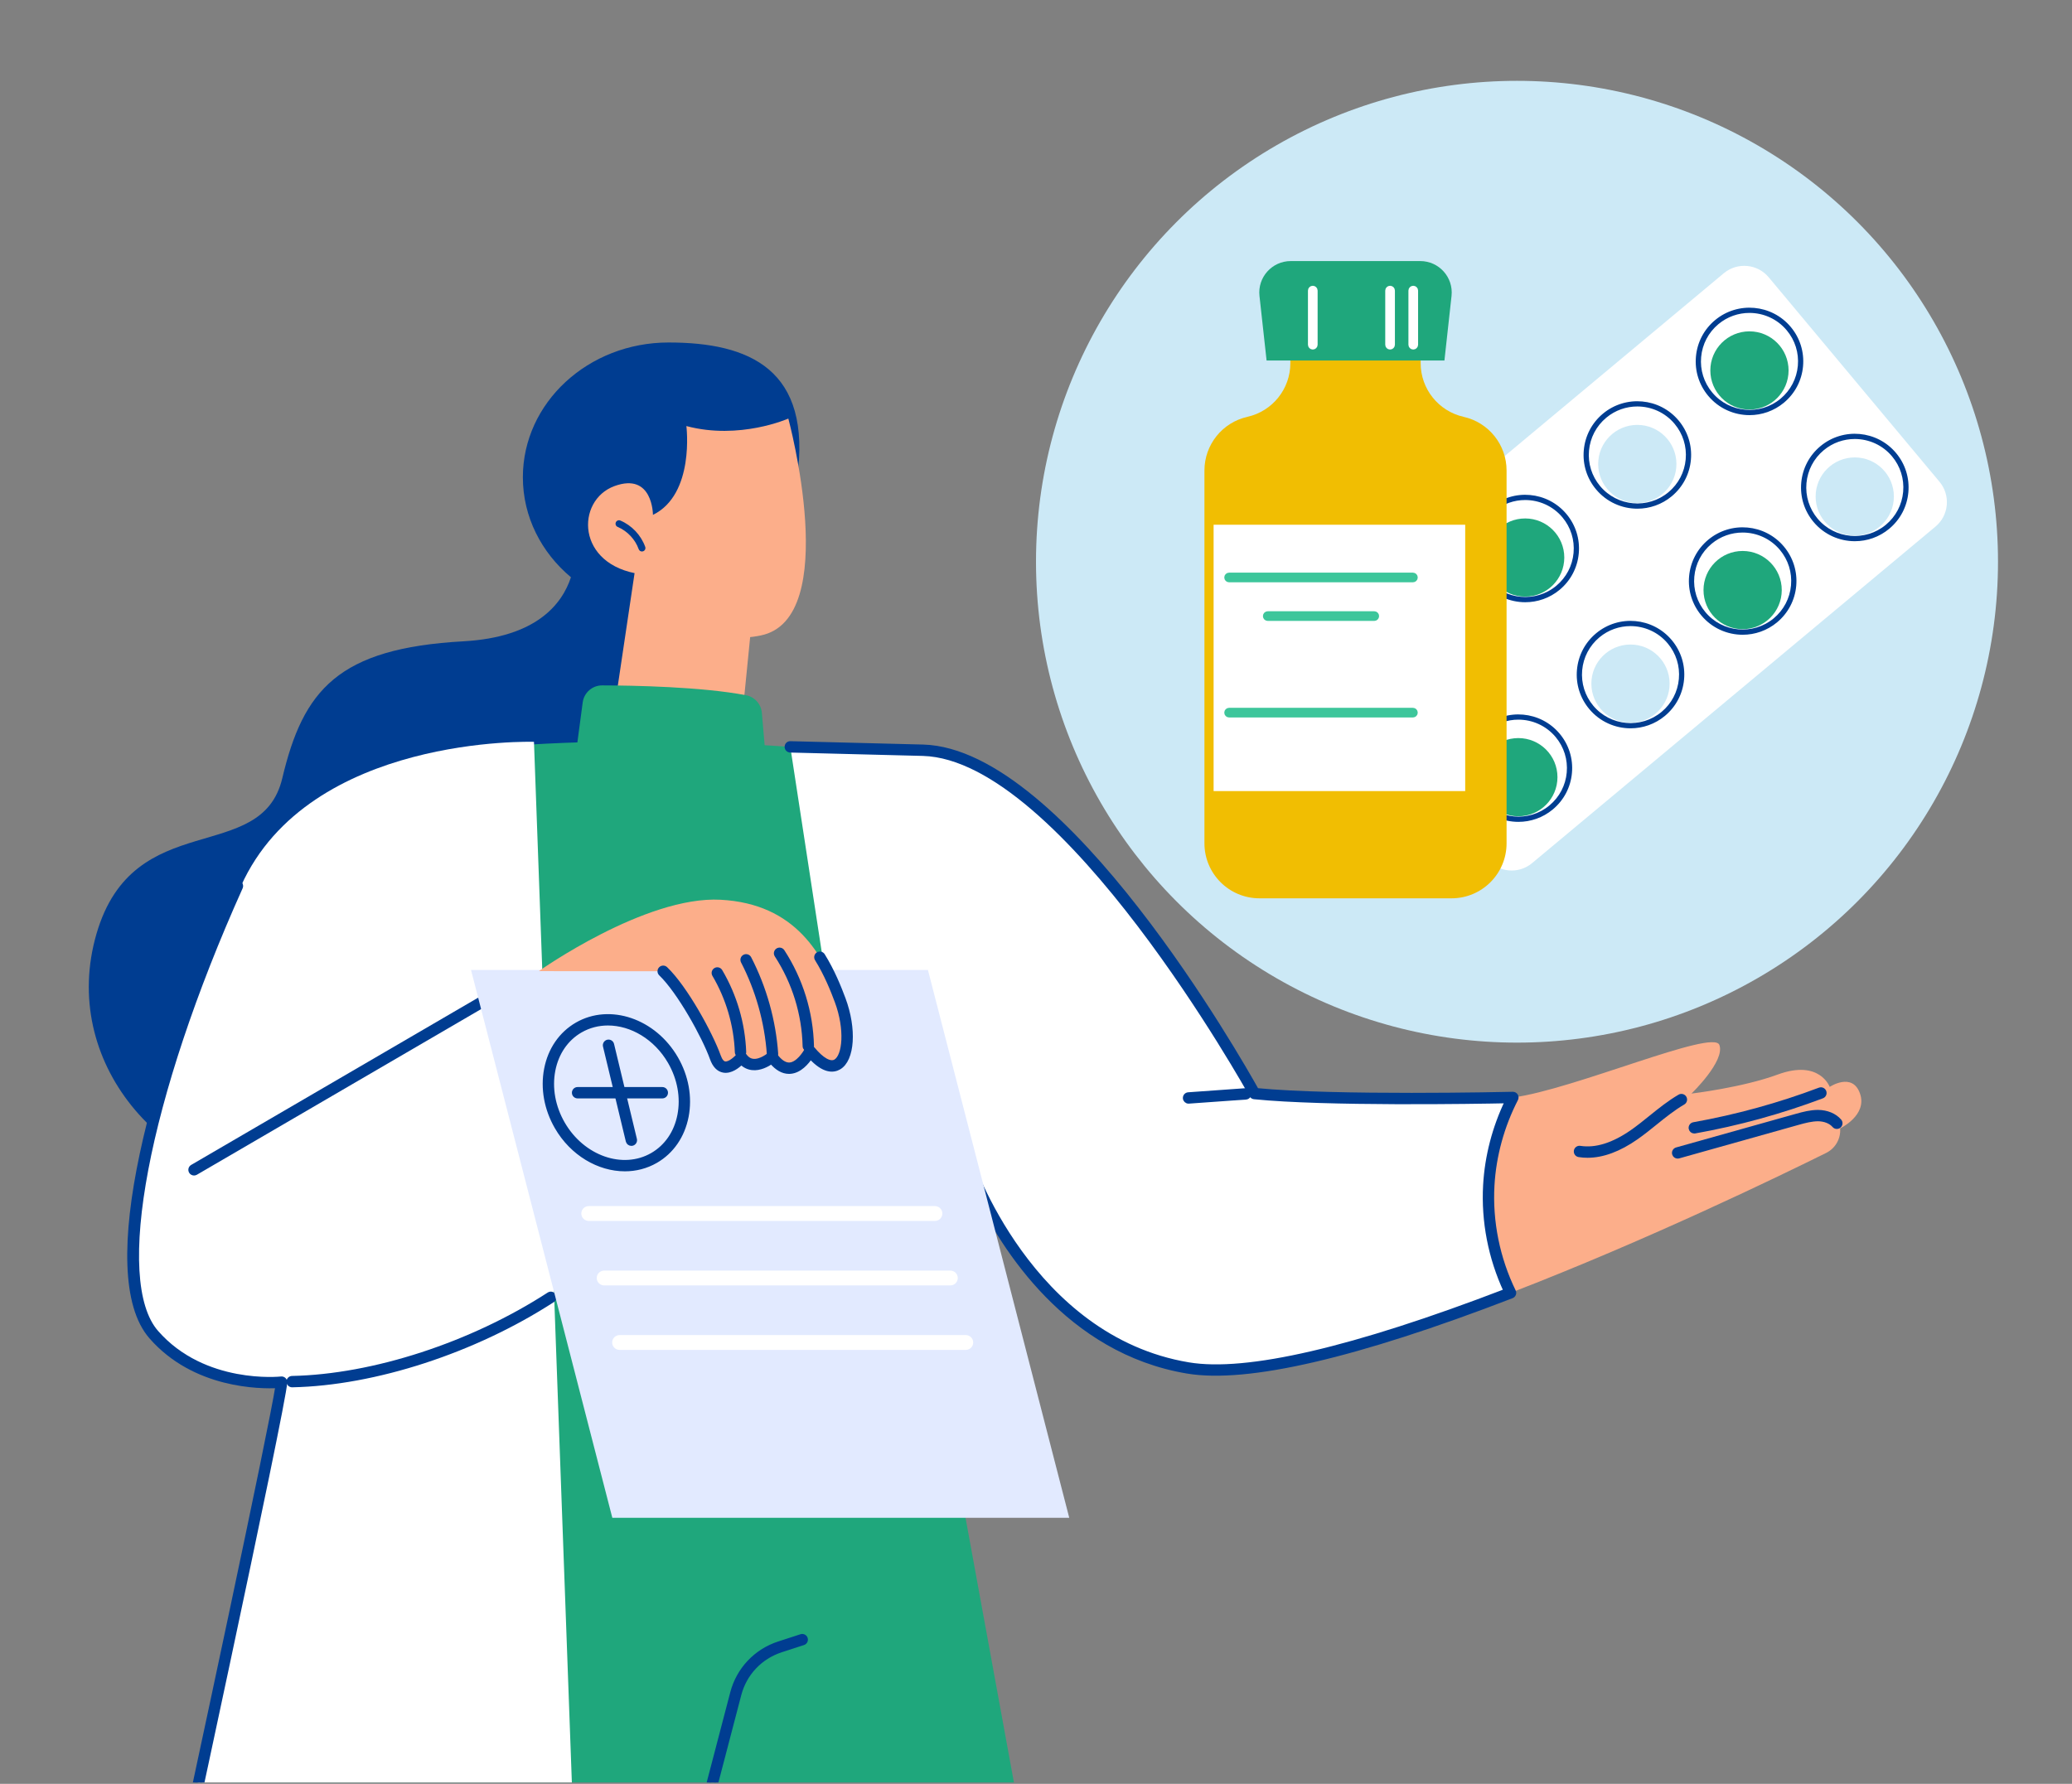 <?xml version="1.0" encoding="UTF-8"?>
<svg xmlns="http://www.w3.org/2000/svg" width="216" height="186" viewBox="0 0 216 186" fill="none">
  <rect x="0" y="0" width="216" height="186" fill="#808080" stroke="none"/>
  <g clip-path="url(#clip0_1286_151488)">
    <circle cx="158.143" cy="58.572" r="50.143" fill="#CCE9F6"></circle>
    <path d="M18.898 202.625H108.763L93.672 120.068L43.196 123.427L18.898 202.625Z" fill="#1FA77C"></path>
    <path d="M69.897 202.986C69.866 202.986 69.836 202.982 69.805 202.974C69.612 202.924 69.497 202.726 69.547 202.534L76.352 176.511C76.989 174.075 78.8 172.157 81.196 171.378L83.519 170.623C83.709 170.562 83.912 170.665 83.974 170.855C84.036 171.044 83.932 171.248 83.742 171.31L81.418 172.065C79.258 172.767 77.625 174.497 77.051 176.694L70.245 202.716C70.203 202.878 70.056 202.986 69.897 202.986Z" fill="#003D91" stroke="#003D91" stroke-width="0.463"></path>
    <path d="M69.7 35.712C61.31 35.712 54.508 42.003 54.508 49.764C54.508 53.902 56.443 57.619 59.519 60.191C58.597 63.003 55.906 66.448 48.31 66.87C35.238 67.596 31.607 71.951 29.428 81.147C27.249 90.343 13.935 84.051 10.061 97.361C6.188 110.67 16.84 123.011 30.396 123.737C43.952 124.463 70.339 82.841 70.339 82.841L72.245 63.605C78.894 62.466 82.122 56.792 83.088 49.931C84.703 38.477 78.091 35.712 69.7 35.712Z" fill="#003D91"></path>
    <path d="M66.53 57.226L63.865 75.122L77.267 75.848L78.519 63.237L66.53 57.226Z" fill="#FCAE8A"></path>
    <path d="M71.553 44.425C71.553 44.425 72.457 51.539 68.068 53.687C68.068 53.687 68.068 49.212 64.051 50.686C60.02 52.166 60.005 58.957 66.826 59.875C66.826 59.875 70.767 67.993 79.293 66.263C87.82 64.533 82.181 43.645 82.181 43.645C82.181 43.645 77.099 45.904 71.553 44.425Z" fill="#FCAE8A"></path>
    <path d="M66.923 57.504C66.774 57.504 66.635 57.412 66.583 57.264C66.215 56.235 65.395 55.367 64.389 54.941C64.206 54.864 64.12 54.652 64.198 54.468C64.275 54.284 64.488 54.199 64.67 54.277C65.859 54.779 66.828 55.806 67.262 57.022C67.33 57.209 67.232 57.416 67.044 57.482C67.004 57.497 66.963 57.504 66.923 57.504Z" fill="#003D91"></path>
    <path d="M43.929 145.012L102.05 143.882L87.982 78.351C87.982 78.351 65.525 75.885 45.595 78.556L43.929 145.012Z" fill="#1FA77C"></path>
    <path d="M60.066 78.35L60.745 73.241C60.88 72.223 61.749 71.463 62.776 71.466C66.061 71.475 73.124 71.606 77.769 72.491C78.669 72.663 79.344 73.413 79.422 74.325L79.793 78.657L60.066 78.35Z" fill="#1FA77C"></path>
    <path d="M193.901 114.028C193.109 111.754 190.741 113.331 190.741 113.331C190.741 113.331 189.695 110.43 185.311 112.047C181.654 113.396 176.33 114.028 176.33 114.028C176.33 114.028 179.871 110.625 179.237 108.952C178.602 107.278 164.073 113.59 157.755 114.432C157.755 114.432 157.739 114.433 157.712 114.433C156.251 117.269 155.378 120.409 155.2 123.594C154.985 127.444 155.784 131.342 157.467 134.809C171.851 129.265 185.772 122.5 190.374 120.215C191.336 119.738 191.911 118.725 191.829 117.655C191.829 117.655 194.693 116.301 193.901 114.028Z" fill="#FCAE8A"></path>
    <path d="M174.89 120.577C174.732 120.577 174.588 120.473 174.543 120.313C174.489 120.121 174.601 119.922 174.793 119.868L187.271 116.364C187.991 116.163 188.735 115.966 189.521 115.962C190.443 115.97 191.258 116.308 191.758 116.888C191.888 117.039 191.871 117.267 191.72 117.397C191.569 117.526 191.341 117.51 191.211 117.359C190.847 116.937 190.228 116.69 189.513 116.683C188.829 116.692 188.137 116.871 187.467 117.059L174.988 120.563C174.955 120.572 174.922 120.577 174.89 120.577Z" fill="#003D91" stroke="#003D91" stroke-width="0.463"></path>
    <path d="M176.626 117.961C176.454 117.961 176.302 117.839 176.271 117.664C176.236 117.467 176.367 117.28 176.563 117.245C181.032 116.447 185.452 115.231 189.698 113.629C189.885 113.558 190.093 113.652 190.163 113.839C190.233 114.025 190.139 114.233 189.953 114.304C185.665 115.921 181.203 117.15 176.69 117.955C176.668 117.959 176.647 117.961 176.626 117.961Z" fill="#003D91" stroke="#003D91" stroke-width="0.463"></path>
    <path d="M165.498 120.491C165.195 120.491 164.895 120.468 164.601 120.421C164.404 120.39 164.27 120.205 164.301 120.008C164.333 119.811 164.52 119.675 164.714 119.708C166.351 119.967 168.184 119.397 170.163 118.014C170.826 117.55 171.472 117.028 172.097 116.524C173.043 115.76 174.021 114.971 175.1 114.343C175.272 114.242 175.493 114.301 175.594 114.473C175.694 114.646 175.635 114.866 175.463 114.967C174.431 115.567 173.475 116.339 172.55 117.085C171.916 117.598 171.26 118.127 170.576 118.605C168.783 119.859 167.079 120.491 165.498 120.491Z" fill="#003D91" stroke="#003D91" stroke-width="0.463"></path>
    <path d="M155.201 123.595C155.379 120.409 156.252 117.269 157.713 114.434C156.752 114.456 138.908 114.846 130.78 114.028C130.78 114.028 111.293 78.658 96.225 78.228L82.387 77.876L93.171 148.287H102.962C104.769 148.287 106.119 146.626 105.749 144.858L100.729 120.836C100.729 120.836 106.878 139.804 123.845 142.638C131.06 143.844 144.454 139.826 157.468 134.81C155.785 131.342 154.986 127.444 155.201 123.595Z" fill="white"></path>
    <path d="M102.962 148.648H93.172C92.973 148.648 92.811 148.486 92.811 148.287C92.811 148.087 92.973 147.926 93.172 147.926H102.962C103.714 147.926 104.418 147.591 104.893 147.007C105.367 146.424 105.55 145.667 105.396 144.932L100.377 120.91C100.337 120.722 100.452 120.537 100.637 120.488C100.823 120.438 101.014 120.543 101.073 120.725C101.134 120.912 107.356 139.518 123.905 142.283C129.958 143.296 141.083 140.713 156.976 134.613C155.368 131.155 154.631 127.347 154.842 123.575C155.009 120.575 155.796 117.557 157.124 114.807C153.818 114.874 138.195 115.137 130.744 114.387C130.626 114.375 130.522 114.306 130.464 114.202C130.27 113.85 110.905 79.008 96.216 78.589L82.378 78.237C82.179 78.232 82.022 78.066 82.026 77.867C82.031 77.668 82.187 77.508 82.396 77.515L96.235 77.867C110.963 78.287 129.362 110.737 131.004 113.688C139.227 114.483 156.95 114.091 157.706 114.073H157.714C157.838 114.073 157.954 114.137 158.02 114.243C158.087 114.351 158.093 114.486 158.034 114.599C156.59 117.401 155.735 120.518 155.562 123.615C155.351 127.394 156.122 131.211 157.793 134.652C157.837 134.743 157.842 134.848 157.805 134.942C157.768 135.036 157.693 135.11 157.599 135.146C141.389 141.395 130.013 144.034 123.786 142.994C111.313 140.911 104.574 130.103 101.85 124.431L106.103 144.784C106.301 145.734 106.064 146.71 105.452 147.462C104.84 148.216 103.933 148.648 102.962 148.648Z" fill="#003D91" stroke="#003D91" stroke-width="0.463"></path>
    <path d="M123.903 114.846C123.716 114.846 123.557 114.7 123.544 114.51C123.529 114.312 123.679 114.139 123.878 114.125L129.829 113.7C130.032 113.685 130.201 113.836 130.215 114.034C130.229 114.233 130.079 114.406 129.881 114.42L123.929 114.845C123.921 114.845 123.912 114.846 123.903 114.846Z" fill="#003D91" stroke="#003D91" stroke-width="0.463"></path>
    <path d="M55.665 77.351L60.225 202.632L17.052 202.64C17.052 202.64 29.281 146.398 29.352 144.117C29.352 144.117 21.179 145.06 16.028 139.161C10.878 133.262 15.889 112.921 25.123 92.382C32.224 76.588 55.665 77.351 55.665 77.351Z" fill="white"></path>
    <path d="M17.038 203.272C17.012 203.272 16.986 203.27 16.961 203.264C16.766 203.222 16.642 203.03 16.684 202.835C20.741 184.111 28.277 148.96 28.945 144.508C27.138 144.6 20.275 144.573 15.757 139.399C10.04 132.851 15.99 110.992 24.423 92.234C24.505 92.053 24.718 91.972 24.9 92.053C25.082 92.135 25.163 92.348 25.081 92.53C15.217 114.47 11.607 133.548 16.3 138.924C21.269 144.614 29.231 143.768 29.311 143.759C29.415 143.745 29.52 143.781 29.597 143.851C29.674 143.923 29.717 144.023 29.713 144.128C29.642 146.416 17.89 200.679 17.39 202.988C17.353 203.157 17.204 203.272 17.038 203.272Z" fill="#003D91" stroke="#003D91" stroke-width="0.463"></path>
    <path d="M30.454 144.424C30.258 144.424 30.097 144.268 30.093 144.071C30.089 143.872 30.247 143.707 30.446 143.703C38.92 143.53 49.18 140.184 57.224 134.969C57.392 134.86 57.615 134.908 57.724 135.075C57.832 135.243 57.784 135.466 57.617 135.574C49.467 140.858 39.061 144.249 30.461 144.424H30.454Z" fill="#003D91" stroke="#003D91" stroke-width="0.463"></path>
    <path d="M20.227 122.34C20.103 122.34 19.983 122.275 19.915 122.161C19.815 121.988 19.873 121.767 20.045 121.667L52.324 102.851C52.496 102.752 52.717 102.809 52.818 102.981C52.918 103.154 52.86 103.375 52.688 103.475L20.409 122.291C20.352 122.324 20.289 122.34 20.227 122.34Z" fill="#003D91" stroke="#003D91" stroke-width="0.463"></path>
    <path d="M111.466 158.261H63.833L49.102 101.142H96.735L111.466 158.261Z" fill="#E2EAFF"></path>
    <path d="M65.818 119.251C65.655 119.251 65.507 119.14 65.467 118.974L63.086 109.074C63.04 108.881 63.159 108.686 63.353 108.639C63.547 108.593 63.742 108.712 63.788 108.906L66.169 118.806C66.216 118.999 66.096 119.194 65.903 119.241C65.874 119.247 65.846 119.251 65.818 119.251Z" fill="#003D91" stroke="#003D91" stroke-width="0.463"></path>
    <path d="M69.044 114.3H60.211C60.012 114.3 59.851 114.139 59.851 113.94C59.851 113.74 60.012 113.579 60.211 113.579H69.044C69.244 113.579 69.405 113.74 69.405 113.94C69.405 114.139 69.244 114.3 69.044 114.3Z" fill="#003D91" stroke="#003D91" stroke-width="0.463"></path>
    <path d="M65.14 121.903C62.434 121.903 59.648 120.3 58.045 117.524C56.952 115.633 56.565 113.483 56.954 111.47C57.346 109.439 58.481 107.791 60.148 106.828C63.573 104.852 68.201 106.434 70.467 110.355C71.559 112.246 71.946 114.396 71.558 116.409C71.165 118.44 70.031 120.089 68.363 121.052C67.362 121.629 66.258 121.903 65.14 121.903ZM63.376 106.697C62.38 106.697 61.398 106.94 60.509 107.453C59.026 108.309 58.014 109.785 57.662 111.608C57.306 113.449 57.664 115.422 58.67 117.163C60.736 120.74 64.922 122.203 68.002 120.427C69.486 119.57 70.497 118.095 70.849 116.272C71.205 114.43 70.847 112.457 69.842 110.716C68.372 108.172 65.829 106.697 63.376 106.697Z" fill="#003D91" stroke="#003D91" stroke-width="0.463"></path>
    <path d="M97.465 127.075H61.372C61.074 127.075 60.831 126.832 60.831 126.534C60.831 126.235 61.074 125.992 61.372 125.992H97.465C97.763 125.992 98.006 126.235 98.006 126.534C98.006 126.832 97.763 127.075 97.465 127.075Z" fill="white" stroke="white" stroke-width="0.463"></path>
    <path d="M99.073 133.8H62.981C62.682 133.8 62.44 133.558 62.44 133.259C62.44 132.96 62.682 132.718 62.981 132.718H99.073C99.372 132.718 99.614 132.96 99.614 133.259C99.614 133.558 99.372 133.8 99.073 133.8Z" fill="white" stroke="white" stroke-width="0.463"></path>
    <path d="M100.681 140.524H64.589C64.29 140.524 64.048 140.282 64.048 139.983C64.048 139.684 64.29 139.442 64.589 139.442H100.681C100.98 139.442 101.223 139.684 101.223 139.983C101.223 140.282 100.98 140.524 100.681 140.524Z" fill="white" stroke="white" stroke-width="0.463"></path>
    <path d="M69.137 101.275L56.17 101.262C56.17 101.262 67.264 93.395 75.122 93.818C82.98 94.241 85.828 99.568 87.585 104.287C89.342 109.005 87.787 113.65 84.443 109.586C84.443 109.586 82.648 113.175 80.491 110.205C80.491 110.205 78.502 111.975 77.303 110.241C77.303 110.241 75.403 112.564 74.573 110.241C73.743 107.918 71.114 103.166 69.137 101.275Z" fill="#FCAE8A"></path>
    <path d="M82.251 111.743C81.612 111.743 81 111.396 80.425 110.71C80.009 111.001 79.221 111.448 78.406 111.349C77.978 111.298 77.603 111.11 77.286 110.788C76.892 111.174 76.171 111.743 75.434 111.616C74.9 111.524 74.496 111.102 74.232 110.363C73.42 108.091 70.817 103.383 68.886 101.535C68.742 101.398 68.737 101.169 68.875 101.025C69.012 100.881 69.24 100.876 69.385 101.014C71.46 103 74.086 107.81 74.911 110.119C75.082 110.596 75.299 110.86 75.557 110.905C76.082 110.998 76.809 110.273 77.022 110.013C77.094 109.925 77.198 109.87 77.316 109.881C77.43 109.885 77.534 109.943 77.598 110.036C77.847 110.395 78.138 110.59 78.49 110.632C79.333 110.738 80.241 109.943 80.25 109.936C80.326 109.868 80.428 109.835 80.528 109.847C80.629 109.858 80.721 109.911 80.781 109.993C81.305 110.715 81.824 111.059 82.339 111.018C83.18 110.948 83.909 109.844 84.119 109.425C84.173 109.315 84.28 109.241 84.401 109.227C84.526 109.215 84.643 109.263 84.72 109.357C85.677 110.52 86.544 111.003 87.099 110.684C88.064 110.128 88.331 107.328 87.245 104.412C86.82 103.27 86.141 101.569 85.164 100C85.058 99.831 85.11 99.609 85.279 99.504C85.448 99.398 85.671 99.45 85.776 99.619C86.788 101.243 87.485 102.989 87.922 104.161C89.085 107.285 88.877 110.492 87.459 111.309C86.866 111.651 85.883 111.71 84.496 110.199C84.123 110.762 83.382 111.656 82.398 111.737C82.349 111.741 82.3 111.743 82.251 111.743Z" fill="#003D91" stroke="#003D91" stroke-width="0.463"></path>
    <path d="M77.197 110.063C77.005 110.063 76.845 109.91 76.837 109.715C76.729 106.876 75.909 104.081 74.467 101.635C74.366 101.463 74.423 101.242 74.594 101.141C74.765 101.039 74.987 101.096 75.088 101.268C76.592 103.818 77.446 106.729 77.558 109.688C77.566 109.887 77.41 110.055 77.212 110.062C77.207 110.063 77.202 110.063 77.197 110.063Z" fill="#003D91" stroke="#003D91" stroke-width="0.463"></path>
    <path d="M80.531 110.251C80.343 110.251 80.185 110.105 80.172 109.915C79.937 106.569 78.999 103.227 77.458 100.247C77.367 100.071 77.436 99.853 77.613 99.761C77.79 99.67 78.008 99.739 78.1 99.916C79.685 102.982 80.65 106.422 80.891 109.864C80.905 110.064 80.755 110.236 80.557 110.25C80.548 110.25 80.54 110.251 80.531 110.251Z" fill="#003D91" stroke="#003D91" stroke-width="0.463"></path>
    <path d="M84.263 109.436C84.067 109.436 83.907 109.28 83.902 109.084C83.821 105.709 82.805 102.427 80.965 99.596C80.856 99.429 80.903 99.206 81.07 99.097C81.237 98.988 81.461 99.036 81.57 99.203C83.483 102.147 84.539 105.557 84.624 109.066C84.628 109.266 84.471 109.431 84.272 109.436H84.263Z" fill="#003D91" stroke="#003D91" stroke-width="0.463"></path>
    <path d="M154.652 89.904L136.844 68.579C135.49 66.958 135.707 64.546 137.329 63.193L179.382 28.101C181.003 26.749 183.413 26.966 184.766 28.586L202.574 49.911C203.928 51.532 203.71 53.944 202.089 55.297L160.035 90.388C158.415 91.741 156.005 91.524 154.652 89.904Z" fill="white" stroke="#CCE9F6" stroke-width="0.463"></path>
    <path d="M157.59 91.547C156.417 91.547 155.252 91.047 154.443 90.079L136.635 68.754C135.933 67.914 135.601 66.851 135.7 65.761C135.798 64.671 136.315 63.685 137.155 62.984L179.208 27.892C180.941 26.445 183.529 26.679 184.976 28.412L202.783 49.736C203.485 50.576 203.817 51.639 203.719 52.729C203.621 53.819 203.104 54.805 202.264 55.506L160.21 90.598C159.446 91.236 158.516 91.547 157.59 91.547ZM154.861 89.729C156.115 91.231 158.358 91.433 159.861 90.179L201.915 55.088C202.643 54.48 203.091 53.625 203.176 52.68C203.261 51.735 202.973 50.814 202.365 50.085L184.557 28.761C183.303 27.259 181.06 27.057 179.557 28.31L137.504 63.402C136.775 64.01 136.328 64.865 136.242 65.81C136.157 66.755 136.445 67.676 137.053 68.405L154.861 89.729Z" fill="#CCE9F6" stroke="#CCE9F6" stroke-width="0.463"></path>
    <path d="M182.384 43.286C180.778 43.286 179.183 42.601 178.076 41.275C177.117 40.127 176.662 38.673 176.797 37.182C176.931 35.691 177.638 34.342 178.787 33.383C181.16 31.402 184.702 31.721 186.683 34.093C187.642 35.242 188.097 36.696 187.963 38.187C187.828 39.678 187.121 41.027 185.972 41.986C184.925 42.86 183.651 43.286 182.384 43.286ZM182.375 32.628C181.231 32.628 180.082 33.012 179.137 33.801C178.099 34.667 177.461 35.885 177.339 37.231C177.218 38.576 177.628 39.889 178.495 40.926C180.283 43.068 183.481 43.355 185.623 41.568C186.66 40.702 187.299 39.484 187.42 38.138C187.541 36.792 187.131 35.48 186.264 34.443C185.265 33.246 183.825 32.628 182.375 32.628Z" fill="#003D91"></path>
    <path d="M182.375 42.704C184.628 42.704 186.454 40.878 186.454 38.627C186.454 36.375 184.628 34.55 182.375 34.55C180.123 34.55 178.297 36.375 178.297 38.627C178.297 40.878 180.123 42.704 182.375 42.704Z" fill="#1FA77C"></path>
    <path d="M193.363 56.432C191.757 56.432 190.162 55.748 189.055 54.422C188.095 53.272 187.641 51.819 187.775 50.328C187.909 48.837 188.616 47.488 189.766 46.529C192.139 44.548 195.68 44.867 197.661 47.239C198.621 48.389 199.075 49.842 198.941 51.333C198.807 52.824 198.1 54.173 196.95 55.132C195.904 56.006 194.63 56.432 193.363 56.432ZM193.354 45.774C192.21 45.774 191.06 46.159 190.115 46.947C189.077 47.813 188.439 49.031 188.318 50.377C188.197 51.722 188.607 53.035 189.473 54.072C191.262 56.214 194.459 56.502 196.601 54.714C197.639 53.848 198.277 52.63 198.398 51.284C198.52 49.938 198.109 48.626 197.243 47.589C196.244 46.392 194.804 45.774 193.354 45.774Z" fill="#003D91"></path>
    <path d="M193.353 55.849C195.606 55.849 197.432 54.024 197.432 51.773C197.432 49.521 195.606 47.695 193.353 47.695C191.1 47.695 189.274 49.521 189.274 51.773C189.274 54.024 191.1 55.849 193.353 55.849Z" fill="#CCE9F6"></path>
    <path d="M170.694 53.041C169.088 53.041 167.493 52.356 166.386 51.03C165.426 49.881 164.972 48.428 165.106 46.937C165.241 45.446 165.947 44.097 167.097 43.137C169.47 41.157 173.012 41.477 174.992 43.848C175.952 44.997 176.407 46.451 176.272 47.942C176.138 49.433 175.431 50.782 174.281 51.741C173.235 52.614 171.961 53.041 170.694 53.041ZM170.685 42.383C169.541 42.383 168.391 42.767 167.446 43.556C166.409 44.422 165.77 45.64 165.649 46.986C165.528 48.331 165.938 49.644 166.804 50.681C168.593 52.822 171.79 53.111 173.932 51.323C174.97 50.457 175.608 49.239 175.729 47.893C175.851 46.547 175.44 45.235 174.574 44.198C173.575 43.001 172.135 42.383 170.685 42.383Z" fill="#003D91"></path>
    <path d="M170.689 52.458C172.942 52.455 174.766 50.628 174.763 48.376C174.76 46.124 172.932 44.301 170.679 44.304C168.427 44.307 166.603 46.134 166.606 48.386C166.608 50.638 168.437 52.461 170.689 52.458Z" fill="#CCE9F6"></path>
    <path d="M181.672 66.186C180.066 66.186 178.472 65.502 177.364 64.176C176.405 63.027 175.95 61.574 176.085 60.083C176.219 58.592 176.926 57.243 178.075 56.283C180.449 54.303 183.99 54.623 185.971 56.994C186.93 58.143 187.385 59.597 187.251 61.088C187.116 62.579 186.409 63.928 185.26 64.887C184.213 65.76 182.939 66.186 181.672 66.186ZM181.664 55.529C180.519 55.529 179.37 55.913 178.425 56.702C177.387 57.568 176.749 58.786 176.628 60.132C176.506 61.477 176.917 62.79 177.783 63.827C179.571 65.969 182.769 66.257 184.911 64.469C185.948 63.603 186.587 62.385 186.708 61.039C186.829 59.693 186.419 58.381 185.553 57.343C184.553 56.147 183.113 55.529 181.664 55.529Z" fill="#003D91"></path>
    <path d="M185.743 61.533C185.746 59.281 183.922 57.453 181.67 57.45C179.417 57.447 177.589 59.27 177.586 61.522C177.583 63.773 179.406 65.601 181.659 65.604C183.911 65.608 185.74 63.785 185.743 61.533Z" fill="#1FA77C"></path>
    <path d="M159.004 62.795C157.398 62.795 155.803 62.111 154.696 60.785C153.737 59.636 153.282 58.182 153.417 56.691C153.551 55.2 154.258 53.851 155.407 52.892C157.779 50.912 161.322 51.23 163.303 53.603C164.263 54.752 164.717 56.206 164.583 57.696C164.448 59.187 163.741 60.537 162.592 61.496C161.545 62.369 160.271 62.795 159.004 62.795ZM158.995 52.138C157.851 52.138 156.701 52.522 155.756 53.31C154.719 54.176 154.081 55.395 153.959 56.74C153.838 58.086 154.248 59.398 155.115 60.436C156.903 62.577 160.1 62.865 162.243 61.077C163.28 60.211 163.919 58.993 164.04 57.648C164.161 56.302 163.751 54.989 162.885 53.952C161.885 52.755 160.445 52.138 158.995 52.138Z" fill="#003D91"></path>
    <path d="M163.073 58.141C163.076 55.89 161.252 54.062 159 54.059C156.747 54.056 154.919 55.878 154.916 58.13C154.913 60.382 156.736 62.21 158.989 62.213C161.241 62.216 163.07 60.393 163.073 58.141Z" fill="#1FA77C"></path>
    <path d="M169.982 75.942C168.376 75.942 166.781 75.257 165.674 73.931C164.714 72.782 164.26 71.329 164.394 69.838C164.529 68.347 165.235 66.998 166.385 66.038C168.758 64.058 172.3 64.377 174.28 66.749C175.24 67.898 175.695 69.352 175.56 70.843C175.426 72.334 174.719 73.683 173.569 74.642C172.523 75.515 171.249 75.942 169.982 75.942ZM169.973 65.284C168.829 65.284 167.679 65.668 166.734 66.457C165.697 67.323 165.058 68.541 164.937 69.887C164.816 71.233 165.226 72.545 166.092 73.582C167.881 75.724 171.079 76.011 173.22 74.224C174.258 73.358 174.896 72.14 175.017 70.794C175.139 69.448 174.728 68.136 173.862 67.099C172.863 65.902 171.423 65.284 169.973 65.284Z" fill="#003D91"></path>
    <path d="M169.988 75.359C172.24 75.351 174.06 73.52 174.052 71.268C174.044 69.016 172.212 67.197 169.959 67.205C167.707 67.213 165.887 69.044 165.895 71.296C165.903 73.548 167.735 75.367 169.988 75.359Z" fill="#CCE9F6"></path>
    <path d="M147.314 72.55C145.708 72.55 144.113 71.866 143.006 70.54C142.046 69.391 141.592 67.937 141.726 66.446C141.86 64.955 142.567 63.606 143.717 62.647C146.09 60.667 149.632 60.986 151.612 63.358C152.572 64.507 153.027 65.961 152.892 67.451C152.758 68.942 152.051 70.291 150.901 71.251C149.855 72.124 148.581 72.55 147.314 72.55ZM147.305 61.892C146.161 61.892 145.011 62.277 144.066 63.065C143.028 63.931 142.39 65.149 142.269 66.495C142.148 67.841 142.558 69.153 143.424 70.191C145.212 72.332 148.41 72.62 150.552 70.832C151.59 69.966 152.228 68.748 152.349 67.403C152.471 66.057 152.06 64.744 151.194 63.707C150.195 62.51 148.755 61.892 147.305 61.892Z" fill="#003D91" stroke="#003D91" stroke-width="0.463"></path>
    <path d="M147.309 71.968C149.562 71.965 151.386 70.137 151.383 67.886C151.38 65.634 149.552 63.811 147.299 63.814C145.047 63.816 143.223 65.644 143.226 67.896C143.228 70.147 145.057 71.97 147.309 71.968Z" fill="#1FA77C" stroke="#003D91" stroke-width="0.463"></path>
    <path d="M158.292 85.696C156.687 85.696 155.092 85.012 153.985 83.686C153.025 82.537 152.57 81.083 152.705 79.592C152.839 78.102 153.546 76.752 154.696 75.793C157.068 73.813 160.61 74.132 162.591 76.504C163.551 77.653 164.005 79.107 163.871 80.598C163.736 82.088 163.03 83.438 161.88 84.397C160.834 85.27 159.56 85.696 158.292 85.696ZM158.284 75.038C157.14 75.038 155.99 75.423 155.045 76.212C154.007 77.077 153.369 78.295 153.248 79.641C153.126 80.987 153.537 82.299 154.403 83.337C156.191 85.478 159.389 85.766 161.531 83.978C162.568 83.112 163.207 81.894 163.328 80.549C163.449 79.203 163.039 77.89 162.173 76.853C161.173 75.656 159.733 75.038 158.284 75.038Z" fill="#003D91"></path>
    <path d="M158.283 85.114C160.535 85.114 162.361 83.289 162.361 81.037C162.361 78.785 160.535 76.96 158.283 76.96C156.03 76.96 154.204 78.785 154.204 81.037C154.204 83.289 156.03 85.114 158.283 85.114Z" fill="#1FA77C"></path>
    <path d="M152.578 43.464C149.96 42.875 148.099 40.551 148.099 37.868V36.993H134.516V37.868C134.516 40.551 132.655 42.875 130.037 43.464C127.419 44.052 125.559 46.377 125.559 49.059V87.933C125.559 91.1 128.127 93.668 131.296 93.668H151.319C154.488 93.668 157.056 91.1 157.056 87.933V49.059C157.056 46.377 155.196 44.052 152.578 43.464Z" fill="#F1BE02"></path>
    <path d="M152.743 54.714H126.515V82.486H152.743V54.714Z" fill="white"></path>
    <path d="M147.292 60.486H128.131C127.98 60.486 127.858 60.364 127.858 60.214C127.858 60.063 127.98 59.941 128.131 59.941H147.292C147.443 59.941 147.565 60.063 147.565 60.214C147.565 60.364 147.443 60.486 147.292 60.486Z" fill="#3DC69B" stroke="#3DC69B" stroke-width="0.463"></path>
    <path d="M147.292 74.581H128.131C127.98 74.581 127.858 74.459 127.858 74.308C127.858 74.157 127.98 74.035 128.131 74.035H147.292C147.443 74.035 147.565 74.157 147.565 74.308C147.565 74.459 147.443 74.581 147.292 74.581Z" fill="#3DC69B" stroke="#3DC69B" stroke-width="0.463"></path>
    <path d="M143.264 64.513H132.159C132.009 64.513 131.887 64.391 131.887 64.24C131.887 64.09 132.009 63.968 132.159 63.968H143.264C143.414 63.968 143.536 64.09 143.536 64.24C143.536 64.391 143.414 64.513 143.264 64.513Z" fill="#3DC69B" stroke="#3DC69B" stroke-width="0.463"></path>
    <path d="M150.578 37.587H132.038L131.297 30.859C131.084 28.918 132.604 27.222 134.557 27.222H148.059C150.012 27.222 151.532 28.918 151.318 30.859L150.578 37.587Z" fill="#1FA77C"></path>
    <path d="M147.328 36.215C147.178 36.215 147.056 36.093 147.056 35.943V30.301C147.056 30.151 147.178 30.029 147.328 30.029C147.479 30.029 147.601 30.151 147.601 30.301V35.943C147.601 36.093 147.479 36.215 147.328 36.215Z" fill="white" stroke="white" stroke-width="0.463"></path>
    <path d="M144.911 36.215C144.761 36.215 144.639 36.093 144.639 35.943V30.301C144.639 30.151 144.761 30.029 144.911 30.029C145.062 30.029 145.184 30.151 145.184 30.301V35.943C145.184 36.093 145.062 36.215 144.911 36.215Z" fill="white" stroke="white" stroke-width="0.463"></path>
    <path d="M136.855 36.215C136.704 36.215 136.582 36.093 136.582 35.943V30.301C136.582 30.151 136.704 30.029 136.855 30.029C137.005 30.029 137.127 30.151 137.127 30.301V35.943C137.127 36.093 137.005 36.215 136.855 36.215Z" fill="white" stroke="white" stroke-width="0.463"></path>
  </g>
  <defs>
    <clipPath id="clip0_1286_151488">
      <rect width="216" height="185.143" fill="white" transform="translate(0 0.714)"></rect>
    </clipPath>
  </defs>
</svg>
